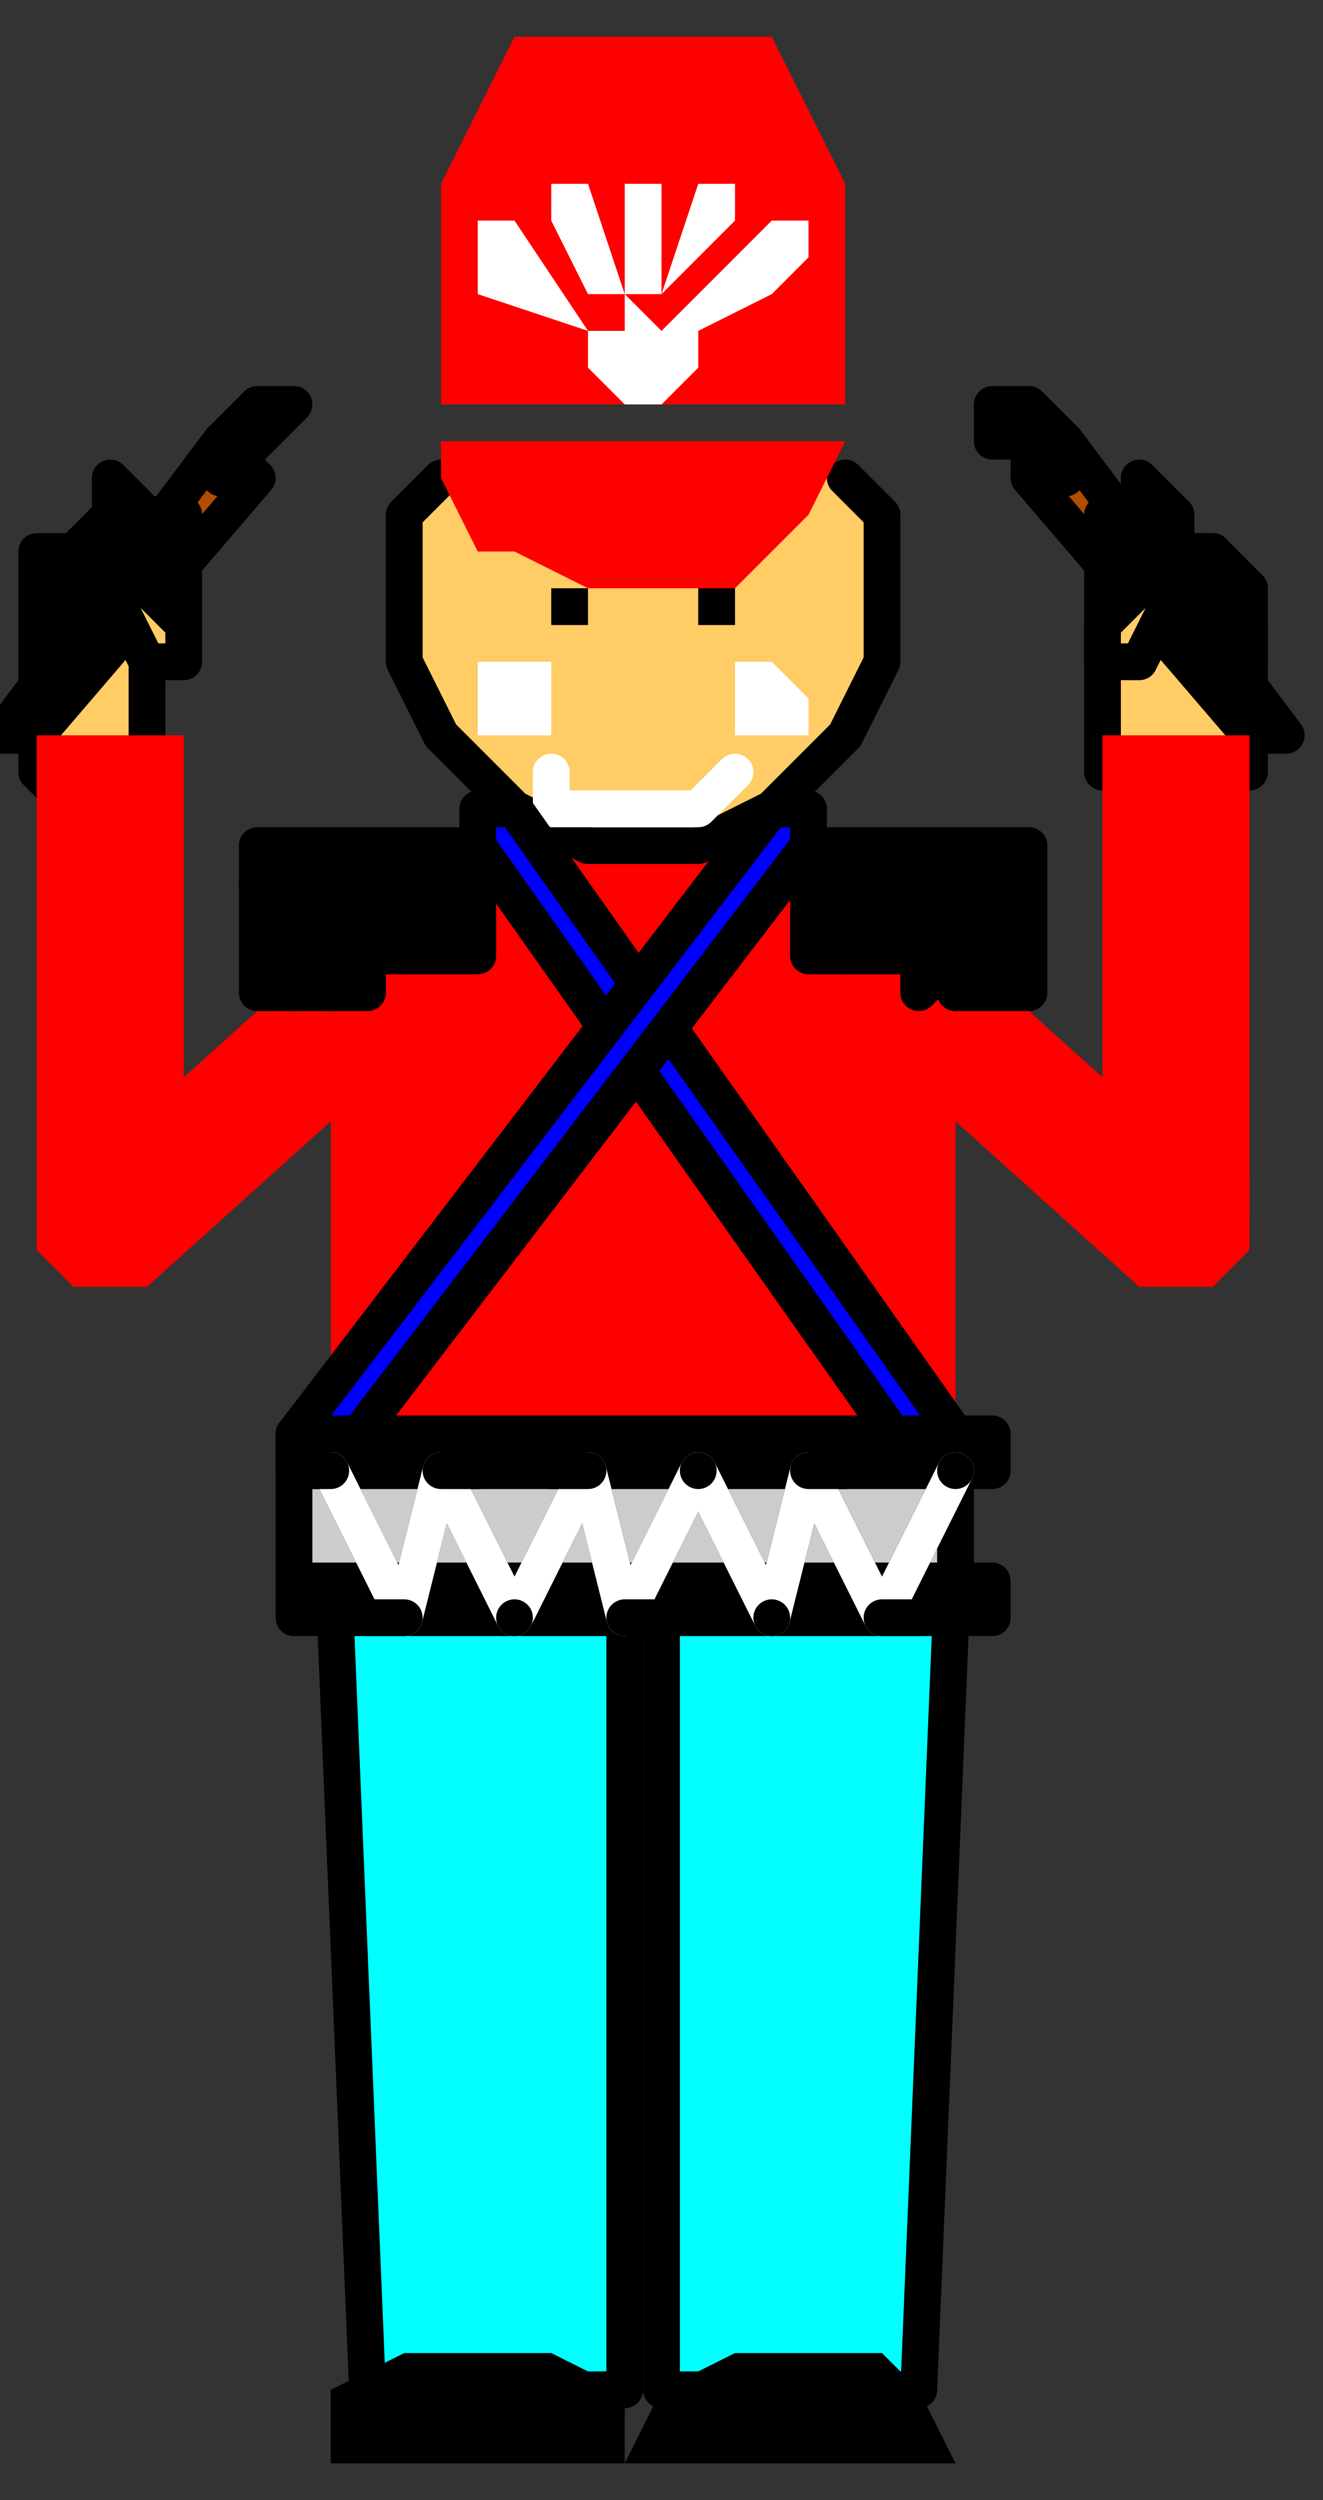 <?xml version="1.0" encoding="UTF-8" standalone="no"?>
<svg
   xmlns:dc="http://purl.org/dc/elements/1.1/"
   xmlns:cc="http://creativecommons.org/ns#"
   xmlns:rdf="http://www.w3.org/1999/02/22-rdf-syntax-ns#"
   xmlns:svg="http://www.w3.org/2000/svg"
   xmlns="http://www.w3.org/2000/svg"
   xmlns:sodipodi="http://sodipodi.sourceforge.net/DTD/sodipodi-0.dtd"
   xmlns:inkscape="http://www.inkscape.org/namespaces/inkscape"
   version="1.0"
   width="9.525mm"
   height="17.992mm"
   id="svg163"
   sodipodi:docname="PRESN028.WMF">
  <rect width="100%" height="100%" fill="#333333" stroke="none"/>
  <sodipodi:namedview
     pagecolor="#ffffff"
     bordercolor="#666666"
     borderopacity="1"
     objecttolerance="10"
     gridtolerance="10"
     guidetolerance="10"
     inkscape:pageopacity="0"
     inkscape:pageshadow="2"
     inkscape:window-width="640"
     inkscape:window-height="480"
     id="namedview165" />
  <defs
     id="defs3">
    <pattern
       id="WMFhbasepattern"
       patternUnits="userSpaceOnUse"
       width="6"
       height="6"
       x="0"
       y="0" />
  </defs>
  <path
     style="fill:none;stroke:none;"
     d="  M 0,0   L 35,0   L 35,67   L 0,67   z "
     id="path5" />
  <path
     style="fill:#ffcc65;fill-rule:evenodd;fill-opacity:1;stroke:#000000;stroke-width:1px;stroke-linecap:round;stroke-linejoin:round;stroke-miterlimit:4;stroke-dasharray:none;stroke-opacity:1;"
     d="  M 32,22   L 31,22   L 31,21   L 30,21   L 30,21   L 30,17   L 31,16   L 31,15   L 32,15   L 32,15   L 32,15   L 33,15   L 33,16   L 34,17   L 34,17   L 34,21   L 33,21   L 33,22   L 32,22   L 32,22   L 32,22  z "
     id="path7" />
  <path
     style="fill:#b24c00;fill-rule:evenodd;fill-opacity:1;stroke:#000000;stroke-width:1px;stroke-linecap:round;stroke-linejoin:round;stroke-miterlimit:4;stroke-dasharray:none;stroke-opacity:1;"
     d="  M 34,20   L 28,13   L 29,12   L 35,20   L 34,20  z "
     id="path9" />
  <path
     style="fill:#b24c00;fill-rule:evenodd;fill-opacity:1;stroke:#000000;stroke-width:1px;stroke-linecap:round;stroke-linejoin:round;stroke-miterlimit:4;stroke-dasharray:none;stroke-opacity:1;"
     d="  M 29,13   L 28,13   L 28,12   L 28,12   L 28,12   L 27,12   L 27,11   L 27,11   L 27,11   L 27,11   L 28,11   L 28,11   L 28,11   L 29,12   L 29,12   L 29,13  z "
     id="path11" />
  <path
     style="fill:#ffcc65;fill-rule:evenodd;fill-opacity:1;stroke:#000000;stroke-width:1px;stroke-linecap:round;stroke-linejoin:round;stroke-miterlimit:4;stroke-dasharray:none;stroke-opacity:1;"
     d="  M 33,18   L 33,18   L 33,18   L 33,18   L 33,18   L 33,16   L 33,16   L 33,15   L 33,15   L 33,15   L 33,15   L 33,15   L 34,16   L 34,16   L 34,16   L 34,18   L 34,18   L 33,18   L 33,18   L 33,18   L 33,18  z "
     id="path13" />
  <path
     style="fill:#ffcc65;fill-rule:evenodd;fill-opacity:1;stroke:#000000;stroke-width:1px;stroke-linecap:round;stroke-linejoin:round;stroke-miterlimit:4;stroke-dasharray:none;stroke-opacity:1;"
     d="  M 32,17   L 32,17   L 32,17   L 32,17   L 32,17   L 32,15   L 32,15   L 32,15   L 32,14   L 32,14   L 32,14   L 32,15   L 33,15   L 33,15   L 33,15   L 33,17   L 33,17   L 32,17   L 32,17   L 32,17   L 32,17  z "
     id="path15" />
  <path
     style="fill:#ffcc65;fill-rule:evenodd;fill-opacity:1;stroke:#000000;stroke-width:1px;stroke-linecap:round;stroke-linejoin:round;stroke-miterlimit:4;stroke-dasharray:none;stroke-opacity:1;"
     d="  M 31,16   L 31,16   L 31,16   L 31,16   L 31,16   L 31,14   L 31,14   L 31,14   L 31,13   L 31,13   L 31,13   L 32,14   L 32,14   L 32,14   L 32,14   L 32,16   L 32,16   L 32,16   L 31,16   L 31,16   L 31,16  z "
     id="path17" />
  <path
     style="fill:#ffcc65;fill-rule:evenodd;fill-opacity:1;stroke:#000000;stroke-width:1px;stroke-linecap:round;stroke-linejoin:round;stroke-miterlimit:4;stroke-dasharray:none;stroke-opacity:1;"
     d="  M 31,17   L 30,17   L 30,16   L 30,16   L 30,16   L 30,14   L 30,14   L 30,14   L 31,14   L 31,14   L 31,14   L 31,14   L 31,14   L 31,14   L 31,14   L 31,16   L 31,16   L 31,17   L 31,17   L 31,17   L 31,17  z "
     id="path19" />
  <path
     style="fill:#ffcc65;fill-rule:evenodd;fill-opacity:1;stroke:#000000;stroke-width:1px;stroke-linecap:round;stroke-linejoin:round;stroke-miterlimit:4;stroke-dasharray:none;stroke-opacity:1;"
     d="  M 30,18   L 30,18   L 30,18   L 30,17   L 30,17   L 31,16   L 31,16   L 31,16   L 31,16   L 31,16   L 31,16   L 32,16   L 32,16   L 32,16   L 32,16   L 31,18   L 31,18   L 30,18   L 30,18   L 30,18   L 30,18  z "
     id="path21" />
  <path
     style="fill:#ffcc65;fill-rule:evenodd;fill-opacity:1;stroke:#000000;stroke-width:1px;stroke-linecap:round;stroke-linejoin:round;stroke-miterlimit:4;stroke-dasharray:none;stroke-opacity:1;"
     d="  M 3,22   L 4,22   L 4,21   L 4,21   L 4,21   L 4,17   L 4,16   L 4,15   L 3,15   L 3,15   L 3,15   L 2,15   L 1,16   L 1,17   L 1,17   L 1,21   L 1,21   L 2,22   L 3,22   L 3,22   L 3,22  z "
     id="path23" />
  <path
     style="fill:#b24c00;fill-rule:evenodd;fill-opacity:1;stroke:#000000;stroke-width:1px;stroke-linecap:round;stroke-linejoin:round;stroke-miterlimit:4;stroke-dasharray:none;stroke-opacity:1;"
     d="  M 1,20   L 7,13   L 6,12   L 0,20   L 1,20  z "
     id="path25" />
  <path
     style="fill:#b24c00;fill-rule:evenodd;fill-opacity:1;stroke:#000000;stroke-width:1px;stroke-linecap:round;stroke-linejoin:round;stroke-miterlimit:4;stroke-dasharray:none;stroke-opacity:1;"
     d="  M 6,13   L 6,13   L 7,12   L 7,12   L 7,12   L 7,12   L 8,11   L 8,11   L 8,11   L 7,11   L 7,11   L 7,11   L 7,11   L 6,12   L 6,12   L 6,13  z "
     id="path27" />
  <path
     style="fill:#ffcc65;fill-rule:evenodd;fill-opacity:1;stroke:#000000;stroke-width:1px;stroke-linecap:round;stroke-linejoin:round;stroke-miterlimit:4;stroke-dasharray:none;stroke-opacity:1;"
     d="  M 2,18   L 2,18   L 2,18   L 2,18   L 2,18   L 2,16   L 2,16   L 2,15   L 2,15   L 2,15   L 2,15   L 1,15   L 1,16   L 1,16   L 1,16   L 1,18   L 1,18   L 1,18   L 2,18   L 2,18   L 2,18  z "
     id="path29" />
  <path
     style="fill:#ffcc65;fill-rule:evenodd;fill-opacity:1;stroke:#000000;stroke-width:1px;stroke-linecap:round;stroke-linejoin:round;stroke-miterlimit:4;stroke-dasharray:none;stroke-opacity:1;"
     d="  M 3,17   L 3,17   L 3,17   L 3,17   L 3,17   L 3,15   L 3,15   L 3,15   L 3,14   L 3,14   L 3,14   L 2,15   L 2,15   L 2,15   L 2,15   L 2,17   L 2,17   L 2,17   L 3,17   L 3,17   L 3,17  z "
     id="path31" />
  <path
     style="fill:#ffcc65;fill-rule:evenodd;fill-opacity:1;stroke:#000000;stroke-width:1px;stroke-linecap:round;stroke-linejoin:round;stroke-miterlimit:4;stroke-dasharray:none;stroke-opacity:1;"
     d="  M 3,16   L 4,16   L 4,16   L 4,16   L 4,16   L 4,14   L 4,14   L 4,14   L 3,13   L 3,13   L 3,13   L 3,14   L 3,14   L 3,14   L 3,14   L 3,16   L 3,16   L 3,16   L 3,16   L 3,16   L 3,16  z "
     id="path33" />
  <path
     style="fill:#ffcc65;fill-rule:evenodd;fill-opacity:1;stroke:#000000;stroke-width:1px;stroke-linecap:round;stroke-linejoin:round;stroke-miterlimit:4;stroke-dasharray:none;stroke-opacity:1;"
     d="  M 4,17   L 5,17   L 5,16   L 5,16   L 5,16   L 5,14   L 5,14   L 5,14   L 4,14   L 4,14   L 4,14   L 4,14   L 4,14   L 4,14   L 4,14   L 4,16   L 4,16   L 4,17   L 4,17   L 4,17   L 4,17  z "
     id="path35" />
  <path
     style="fill:#ffcc65;fill-rule:evenodd;fill-opacity:1;stroke:#000000;stroke-width:1px;stroke-linecap:round;stroke-linejoin:round;stroke-miterlimit:4;stroke-dasharray:none;stroke-opacity:1;"
     d="  M 5,18   L 5,18   L 5,18   L 5,17   L 5,17   L 4,16   L 4,16   L 4,16   L 3,16   L 3,16   L 3,16   L 3,16   L 3,16   L 3,16   L 3,16   L 4,18   L 4,18   L 4,18   L 5,18   L 5,18   L 5,18  z "
     id="path37" />
  <path
     style="fill:#ff0000;fill-rule:evenodd;fill-opacity:1;stroke:none;"
     d="  M 30,33   L 30,20   L 34,20   L 34,33   L 30,33  z "
     id="path39" />
  <path
     style="fill:#ff0000;fill-rule:evenodd;fill-opacity:1;stroke:none;"
     d="  M 32,35   L 31,35   L 30,34   L 30,33   L 30,33   L 30,32   L 31,32   L 32,31   L 32,31   L 33,32   L 34,32   L 34,33   L 34,33   L 34,34   L 33,35   L 32,35  z "
     id="path41" />
  <path
     style="fill:#ff0000;fill-rule:evenodd;fill-opacity:1;stroke:none;"
     d="  M 31,35   L 21,26   L 23,23   L 33,32   L 31,35  z "
     id="path43" />
  <path
     style="fill:#ff0000;fill-rule:evenodd;fill-opacity:1;stroke:none;"
     d="  M 12,11   L 12,5   L 13,3   L 14,1   L 16,1   L 16,1   L 19,1   L 21,1   L 22,3   L 23,5   L 23,5   L 23,11   L 12,11  z "
     id="path45" />
  <path
     style="fill:#ff0000;fill-rule:evenodd;fill-opacity:1;stroke:none;"
     d="  M 5,33   L 5,20   L 1,20   L 1,33   L 5,33  z "
     id="path47" />
  <path
     style="fill:#ff0000;fill-rule:evenodd;fill-opacity:1;stroke:none;"
     d="  M 3,35   L 4,35   L 4,34   L 5,33   L 5,33   L 4,32   L 4,32   L 3,31   L 3,31   L 2,32   L 1,32   L 1,33   L 1,33   L 1,34   L 2,35   L 3,35  z "
     id="path49" />
  <path
     style="fill:#ff0000;fill-rule:evenodd;fill-opacity:1;stroke:none;"
     d="  M 4,35   L 14,26   L 12,23   L 2,32   L 4,35  z "
     id="path51" />
  <path
     style="fill:#00ffff;fill-rule:evenodd;fill-opacity:1;stroke:#000000;stroke-width:1px;stroke-linecap:round;stroke-linejoin:round;stroke-miterlimit:4;stroke-dasharray:none;stroke-opacity:1;"
     d="  M 17,65   L 17,41   L 9,41   L 10,65   L 17,65  z "
     id="path53" />
  <path
     style="fill:#00ffff;fill-rule:evenodd;fill-opacity:1;stroke:#000000;stroke-width:1px;stroke-linecap:round;stroke-linejoin:round;stroke-miterlimit:4;stroke-dasharray:none;stroke-opacity:1;"
     d="  M 25,65   L 26,41   L 18,41   L 18,65   L 25,65  z "
     id="path55" />
  <path
     style="fill:#ff0000;fill-rule:evenodd;fill-opacity:1;stroke:none;"
     d="  M 26,41   L 26,27   L 25,25   L 23,23   L 21,23   L 21,23   L 13,23   L 11,23   L 10,25   L 9,27   L 9,27   L 9,41   L 26,41  z "
     id="path57" />
  <path
     style="fill:#ffcc65;fill-rule:evenodd;fill-opacity:1;stroke:none;"
     d="  M 12,13   L 11,14   L 11,15   L 11,17   L 11,17   L 11,18   L 12,20   L 13,21   L 14,22   L 16,23   L 17,23   L 17,23   L 19,23   L 21,22   L 22,21   L 23,20   L 24,18   L 24,17   L 24,17   L 24,15   L 24,14   L 23,13  z "
     id="path59" />
  <path
     style="fill:none;stroke:#000000;stroke-width:1px;stroke-linecap:round;stroke-linejoin:round;stroke-miterlimit:4;stroke-dasharray:none;stroke-opacity:1;"
     d="  M 12,13   L 11,14   L 11,15   L 11,17   L 11,17   L 11,18   L 12,20   L 13,21   L 14,22   L 16,23   L 17,23   L 17,23   L 19,23   L 21,22   L 22,21   L 23,20   L 24,18   L 24,17   L 24,17   L 24,15   L 24,14   L 23,13  "
     id="path61" />
  <path
     style="fill:#ff0000;fill-rule:evenodd;fill-opacity:1;stroke:none;"
     d="  M 12,12   L 12,13   L 13,15   L 14,15   L 16,16   L 17,16   L 17,16   L 17,16   L 20,16   L 22,14   L 23,12   L 23,12   L 12,12  z "
     id="path63" />
  <path
     style="fill:#ffffff;fill-rule:evenodd;fill-opacity:1;stroke:none;"
     d="  M 17,11   L 18,11   L 19,10   L 19,10   L 19,10   L 19,9   L 18,9   L 17,8   L 17,8   L 17,9   L 16,9   L 16,10   L 16,10   L 16,10   L 17,11   L 17,11  z "
     id="path65" />
  <path
     style="fill:#ffffff;fill-rule:evenodd;fill-opacity:1;stroke:none;"
     d="  M 18,5   L 18,5   L 18,5   L 17,5   L 17,5   L 17,5   L 17,5   L 17,5   L 17,5   L 17,8   L 18,8   L 18,5  z "
     id="path67" />
  <path
     style="fill:#ffffff;fill-rule:evenodd;fill-opacity:1;stroke:none;"
     d="  M 16,5   L 16,5   L 15,5   L 15,5   L 15,5   L 15,5   L 15,6   L 15,6   L 15,6   L 16,8   L 17,8   L 16,5  z "
     id="path69" />
  <path
     style="fill:#ffffff;fill-rule:evenodd;fill-opacity:1;stroke:none;"
     d="  M 14,6   L 14,6   L 13,6   L 13,6   L 13,6   L 13,7   L 13,7   L 13,8   L 13,8   L 16,9   L 16,9   L 14,6  z "
     id="path71" />
  <path
     style="fill:#ffffff;fill-rule:evenodd;fill-opacity:1;stroke:none;"
     d="  M 19,5   L 19,5   L 19,5   L 20,5   L 20,5   L 20,5   L 20,6   L 20,6   L 20,6   L 18,8   L 18,8   L 19,5  z "
     id="path73" />
  <path
     style="fill:#ffffff;fill-rule:evenodd;fill-opacity:1;stroke:none;"
     d="  M 21,6   L 21,6   L 21,6   L 22,6   L 22,6   L 22,7   L 22,7   L 21,8   L 21,8   L 19,9   L 18,9   L 21,6  z "
     id="path75" />
  <path
     style="fill:none;stroke:#ffffff;stroke-width:1px;stroke-linecap:round;stroke-linejoin:round;stroke-miterlimit:4;stroke-dasharray:none;stroke-opacity:1;"
     d="  M 15,21   L 15,22   L 16,22   L 17,22   L 17,22   L 19,22   L 19,22   L 20,21  "
     id="path77" />
  <path
     style="fill:#ffffff;fill-rule:evenodd;fill-opacity:1;stroke:none;"
     d="  M 14,20   L 15,20   L 15,20   L 15,19   L 15,19   L 15,19   L 15,18   L 14,18   L 14,18   L 13,18   L 13,19   L 13,19   L 13,19   L 13,20   L 13,20   L 14,20  z "
     id="path79" />
  <path
     style="fill:#000000;fill-rule:evenodd;fill-opacity:1;stroke:none;"
     d="  M 16,17   L 16,17   L 16,17   L 16,17   L 16,17   L 16,17   L 16,16   L 16,16   L 16,16   L 15,16   L 15,17   L 15,17   L 15,17   L 15,17   L 15,17   L 16,17  z "
     id="path81" />
  <path
     style="fill:#000000;fill-rule:evenodd;fill-opacity:1;stroke:none;"
     d="  M 19,17   L 19,17   L 19,17   L 19,17   L 19,17   L 19,17   L 19,16   L 19,16   L 19,16   L 20,16   L 20,17   L 20,17   L 20,17   L 20,17   L 20,17   L 19,17  z "
     id="path83" />
  <path
     style="fill:#ffffff;fill-rule:evenodd;fill-opacity:1;stroke:none;"
     d="  M 21,20   L 21,20   L 22,20   L 22,19   L 22,19   L 22,19   L 21,18   L 21,18   L 21,18   L 20,18   L 20,19   L 20,19   L 20,19   L 20,20   L 20,20   L 21,20  z "
     id="path85" />
  <path
     style="fill:#ff9900;fill-rule:evenodd;fill-opacity:1;stroke:#000000;stroke-width:1px;stroke-linecap:round;stroke-linejoin:round;stroke-miterlimit:4;stroke-dasharray:none;stroke-opacity:1;"
     d="  M 13,24   L 13,24   L 13,23   L 13,23   L 13,23   L 13,23   L 7,23   L 7,23   L 7,23   L 7,24   L 7,24   L 7,24   L 13,24  z "
     id="path87" />
  <path
     style="fill:#ff9900;fill-rule:evenodd;fill-opacity:1;stroke:#000000;stroke-width:1px;stroke-linecap:round;stroke-linejoin:round;stroke-miterlimit:4;stroke-dasharray:none;stroke-opacity:1;"
     d="  M 7,24   L 7,27   L 7,27   L 7,27   L 7,27   L 7,27   L 7,27   L 8,27   L 8,27   L 8,27   L 8,27   L 8,24   L 7,24  z "
     id="path89" />
  <path
     style="fill:#ff9900;fill-rule:evenodd;fill-opacity:1;stroke:#000000;stroke-width:1px;stroke-linecap:round;stroke-linejoin:round;stroke-miterlimit:4;stroke-dasharray:none;stroke-opacity:1;"
     d="  M 8,24   L 8,27   L 8,27   L 8,27   L 8,27   L 8,27   L 8,27   L 8,27   L 8,27   L 8,27   L 8,27   L 8,24   L 8,24  z "
     id="path91" />
  <path
     style="fill:#ff9900;fill-rule:evenodd;fill-opacity:1;stroke:#000000;stroke-width:1px;stroke-linecap:round;stroke-linejoin:round;stroke-miterlimit:4;stroke-dasharray:none;stroke-opacity:1;"
     d="  M 8,24   L 8,26   L 8,27   L 9,27   L 9,27   L 9,27   L 9,27   L 9,27   L 9,27   L 9,26   L 9,26   L 9,24   L 8,24  z "
     id="path93" />
  <path
     style="fill:#ff9900;fill-rule:evenodd;fill-opacity:1;stroke:#000000;stroke-width:1px;stroke-linecap:round;stroke-linejoin:round;stroke-miterlimit:4;stroke-dasharray:none;stroke-opacity:1;"
     d="  M 9,24   L 9,26   L 9,26   L 9,27   L 10,27   L 10,27   L 10,27   L 10,27   L 10,26   L 10,26   L 10,26   L 10,24   L 9,24  z "
     id="path95" />
  <path
     style="fill:#ff9900;fill-rule:evenodd;fill-opacity:1;stroke:#000000;stroke-width:1px;stroke-linecap:round;stroke-linejoin:round;stroke-miterlimit:4;stroke-dasharray:none;stroke-opacity:1;"
     d="  M 10,24   L 10,26   L 10,26   L 10,26   L 10,26   L 10,26   L 10,26   L 10,26   L 11,26   L 11,26   L 11,26   L 11,24   L 10,24  z "
     id="path97" />
  <path
     style="fill:#ff9900;fill-rule:evenodd;fill-opacity:1;stroke:#000000;stroke-width:1px;stroke-linecap:round;stroke-linejoin:round;stroke-miterlimit:4;stroke-dasharray:none;stroke-opacity:1;"
     d="  M 11,24   L 11,26   L 11,26   L 11,26   L 11,26   L 11,26   L 11,26   L 11,26   L 11,26   L 11,26   L 11,26   L 11,24   L 11,24  z "
     id="path99" />
  <path
     style="fill:#ff9900;fill-rule:evenodd;fill-opacity:1;stroke:#000000;stroke-width:1px;stroke-linecap:round;stroke-linejoin:round;stroke-miterlimit:4;stroke-dasharray:none;stroke-opacity:1;"
     d="  M 11,24   L 11,25   L 11,26   L 11,26   L 12,26   L 12,26   L 12,26   L 12,26   L 12,26   L 12,25   L 12,25   L 12,24   L 11,24  z "
     id="path101" />
  <path
     style="fill:#ff9900;fill-rule:evenodd;fill-opacity:1;stroke:#000000;stroke-width:1px;stroke-linecap:round;stroke-linejoin:round;stroke-miterlimit:4;stroke-dasharray:none;stroke-opacity:1;"
     d="  M 12,24   L 12,25   L 12,25   L 12,26   L 12,26   L 12,26   L 12,26   L 13,26   L 13,25   L 13,25   L 13,25   L 13,24   L 12,24  z "
     id="path103" />
  <path
     style="fill:#ff9900;fill-rule:evenodd;fill-opacity:1;stroke:#000000;stroke-width:1px;stroke-linecap:round;stroke-linejoin:round;stroke-miterlimit:4;stroke-dasharray:none;stroke-opacity:1;"
     d="  M 22,24   L 22,24   L 22,23   L 22,23   L 22,23   L 22,23   L 28,23   L 28,23   L 28,23   L 28,24   L 28,24   L 28,24   L 22,24  z "
     id="path105" />
  <path
     style="fill:#ff9900;fill-rule:evenodd;fill-opacity:1;stroke:#000000;stroke-width:1px;stroke-linecap:round;stroke-linejoin:round;stroke-miterlimit:4;stroke-dasharray:none;stroke-opacity:1;"
     d="  M 28,24   L 28,27   L 28,27   L 28,27   L 27,27   L 27,27   L 27,27   L 27,27   L 27,27   L 27,27   L 27,27   L 27,24   L 28,24  z "
     id="path107" />
  <path
     style="fill:#ff9900;fill-rule:evenodd;fill-opacity:1;stroke:#000000;stroke-width:1px;stroke-linecap:round;stroke-linejoin:round;stroke-miterlimit:4;stroke-dasharray:none;stroke-opacity:1;"
     d="  M 27,24   L 27,27   L 27,27   L 27,27   L 27,27   L 27,27   L 27,27   L 27,27   L 26,27   L 26,27   L 26,27   L 26,24   L 27,24  z "
     id="path109" />
  <path
     style="fill:#ff9900;fill-rule:evenodd;fill-opacity:1;stroke:#000000;stroke-width:1px;stroke-linecap:round;stroke-linejoin:round;stroke-miterlimit:4;stroke-dasharray:none;stroke-opacity:1;"
     d="  M 26,24   L 26,26   L 26,27   L 26,27   L 26,27   L 26,27   L 26,27   L 26,27   L 26,27   L 26,26   L 26,26   L 26,24   L 26,24  z "
     id="path111" />
  <path
     style="fill:#ff9900;fill-rule:evenodd;fill-opacity:1;stroke:#000000;stroke-width:1px;stroke-linecap:round;stroke-linejoin:round;stroke-miterlimit:4;stroke-dasharray:none;stroke-opacity:1;"
     d="  M 26,24   L 26,26   L 26,26   L 25,27   L 25,27   L 25,27   L 25,27   L 25,27   L 25,26   L 25,26   L 25,26   L 25,24   L 26,24  z "
     id="path113" />
  <path
     style="fill:#ff9900;fill-rule:evenodd;fill-opacity:1;stroke:#000000;stroke-width:1px;stroke-linecap:round;stroke-linejoin:round;stroke-miterlimit:4;stroke-dasharray:none;stroke-opacity:1;"
     d="  M 25,24   L 25,26   L 25,26   L 25,26   L 25,26   L 25,26   L 25,26   L 24,26   L 24,26   L 24,26   L 24,26   L 24,24   L 25,24  z "
     id="path115" />
  <path
     style="fill:#ff9900;fill-rule:evenodd;fill-opacity:1;stroke:#000000;stroke-width:1px;stroke-linecap:round;stroke-linejoin:round;stroke-miterlimit:4;stroke-dasharray:none;stroke-opacity:1;"
     d="  M 24,24   L 24,26   L 24,26   L 24,26   L 24,26   L 24,26   L 24,26   L 24,26   L 23,26   L 23,26   L 23,26   L 23,24   L 24,24  z "
     id="path117" />
  <path
     style="fill:#ff9900;fill-rule:evenodd;fill-opacity:1;stroke:#000000;stroke-width:1px;stroke-linecap:round;stroke-linejoin:round;stroke-miterlimit:4;stroke-dasharray:none;stroke-opacity:1;"
     d="  M 23,24   L 23,25   L 23,26   L 23,26   L 23,26   L 23,26   L 23,26   L 23,26   L 23,26   L 23,25   L 23,25   L 23,24   L 23,24  z "
     id="path119" />
  <path
     style="fill:#ff9900;fill-rule:evenodd;fill-opacity:1;stroke:#000000;stroke-width:1px;stroke-linecap:round;stroke-linejoin:round;stroke-miterlimit:4;stroke-dasharray:none;stroke-opacity:1;"
     d="  M 23,24   L 23,25   L 23,25   L 23,26   L 22,26   L 22,26   L 22,26   L 22,26   L 22,25   L 22,25   L 22,25   L 22,24   L 23,24  z "
     id="path121" />
  <path
     style="fill:#0000ff;fill-rule:evenodd;fill-opacity:1;stroke:#000000;stroke-width:1px;stroke-linecap:round;stroke-linejoin:round;stroke-miterlimit:4;stroke-dasharray:none;stroke-opacity:1;"
     d="  M 26,40   L 26,40   L 26,40   L 26,39   L 26,39   L 14,22   L 14,22   L 13,22   L 13,22   L 13,22   L 13,22   L 13,22   L 13,23   L 13,23   L 13,23   L 25,40   L 25,40   L 26,40   L 26,40   L 26,40   L 26,40  z "
     id="path123" />
  <path
     style="fill:#0000ff;fill-rule:evenodd;fill-opacity:1;stroke:#000000;stroke-width:1px;stroke-linecap:round;stroke-linejoin:round;stroke-miterlimit:4;stroke-dasharray:none;stroke-opacity:1;"
     d="  M 8,40   L 8,40   L 8,40   L 8,39   L 8,39   L 21,22   L 21,22   L 21,22   L 22,22   L 22,22   L 22,22   L 22,22   L 22,23   L 22,23   L 22,23   L 9,40   L 9,40   L 9,40   L 8,40   L 8,40   L 8,40  z "
     id="path125" />
  <path
     style="fill:#9900ff;fill-rule:evenodd;fill-opacity:1;stroke:#000000;stroke-width:1px;stroke-linecap:round;stroke-linejoin:round;stroke-miterlimit:4;stroke-dasharray:none;stroke-opacity:1;"
     d="  M 27,40   L 27,39   L 8,39   L 8,40   L 27,40  z "
     id="path127" />
  <path
     style="fill:#9900ff;fill-rule:evenodd;fill-opacity:1;stroke:#000000;stroke-width:1px;stroke-linecap:round;stroke-linejoin:round;stroke-miterlimit:4;stroke-dasharray:none;stroke-opacity:1;"
     d="  M 27,44   L 27,43   L 8,43   L 8,44   L 27,44  z "
     id="path129" />
  <path
     style="fill:#cccccc;fill-rule:evenodd;fill-opacity:1;stroke:#000000;stroke-width:1px;stroke-linecap:round;stroke-linejoin:round;stroke-miterlimit:4;stroke-dasharray:none;stroke-opacity:1;"
     d="  M 26,43   L 26,40   L 8,40   L 8,43   L 26,43  z "
     id="path131" />
  <path
     style="fill:none;stroke:#000000;stroke-width:1px;stroke-linecap:round;stroke-linejoin:round;stroke-miterlimit:4;stroke-dasharray:none;stroke-opacity:1;"
     d="  M 26,40   L 24,44   L 22,40   L 21,44   L 19,40   L 17,44   L 16,40   L 14,44   L 12,40   L 11,44   L 9,40  "
     id="path133" />
  <path
     style="fill:none;stroke:#ffffff;stroke-width:1px;stroke-linecap:round;stroke-linejoin:round;stroke-miterlimit:4;stroke-dasharray:none;stroke-opacity:1;"
     d="  M 26,40   L 24,44   L 22,40   L 21,44   L 19,40   L 17,44   L 16,40   L 14,44   L 12,40   L 11,44   L 9,40  "
     id="path135" />
  <path
     style="fill:#ffffff;fill-rule:evenodd;fill-opacity:1;stroke:#000000;stroke-width:1px;stroke-linecap:round;stroke-linejoin:round;stroke-miterlimit:4;stroke-dasharray:none;stroke-opacity:1;"
     d="  M 9,40   L 9,40   L 9,40   L 9,40   L 9,40   L 9,40   L 9,40   L 9,40   L 9,40   L 9,40   L 9,40   L 8,40   L 8,40   L 9,40   L 9,40   L 9,40  z "
     id="path137" />
  <path
     style="fill:#ffffff;fill-rule:evenodd;fill-opacity:1;stroke:#000000;stroke-width:1px;stroke-linecap:round;stroke-linejoin:round;stroke-miterlimit:4;stroke-dasharray:none;stroke-opacity:1;"
     d="  M 12,40   L 12,40   L 13,40   L 13,40   L 13,40   L 13,40   L 12,40   L 12,40   L 12,40   L 12,40   L 12,40   L 12,40   L 12,40   L 12,40   L 12,40   L 12,40  z "
     id="path139" />
  <path
     style="fill:#ffffff;fill-rule:evenodd;fill-opacity:1;stroke:#000000;stroke-width:1px;stroke-linecap:round;stroke-linejoin:round;stroke-miterlimit:4;stroke-dasharray:none;stroke-opacity:1;"
     d="  M 16,40   L 16,40   L 16,40   L 16,40   L 16,40   L 16,40   L 16,40   L 16,40   L 16,40   L 15,40   L 15,40   L 15,40   L 15,40   L 15,40   L 15,40   L 16,40  z "
     id="path141" />
  <path
     style="fill:#ffffff;fill-rule:evenodd;fill-opacity:1;stroke:#000000;stroke-width:1px;stroke-linecap:round;stroke-linejoin:round;stroke-miterlimit:4;stroke-dasharray:none;stroke-opacity:1;"
     d="  M 19,40   L 19,40   L 19,40   L 19,40   L 19,40   L 19,40   L 19,40   L 19,40   L 19,40   L 19,40   L 19,40   L 19,40   L 19,40   L 19,40   L 19,40   L 19,40  z "
     id="path143" />
  <path
     style="fill:#ffffff;fill-rule:evenodd;fill-opacity:1;stroke:#000000;stroke-width:1px;stroke-linecap:round;stroke-linejoin:round;stroke-miterlimit:4;stroke-dasharray:none;stroke-opacity:1;"
     d="  M 22,40   L 23,40   L 23,40   L 23,40   L 23,40   L 23,40   L 23,40   L 22,40   L 22,40   L 22,40   L 22,40   L 22,40   L 22,40   L 22,40   L 22,40   L 22,40  z "
     id="path145" />
  <path
     style="fill:#ffffff;fill-rule:evenodd;fill-opacity:1;stroke:#000000;stroke-width:1px;stroke-linecap:round;stroke-linejoin:round;stroke-miterlimit:4;stroke-dasharray:none;stroke-opacity:1;"
     d="  M 26,40   L 26,40   L 26,40   L 26,40   L 26,40   L 26,40   L 26,40   L 26,40   L 26,40   L 26,40   L 26,40   L 26,40   L 26,40   L 26,40   L 26,40   L 26,40  z "
     id="path147" />
  <path
     style="fill:#ffffff;fill-rule:evenodd;fill-opacity:1;stroke:#000000;stroke-width:1px;stroke-linecap:round;stroke-linejoin:round;stroke-miterlimit:4;stroke-dasharray:none;stroke-opacity:1;"
     d="  M 11,44   L 11,44   L 11,44   L 11,44   L 11,44   L 11,44   L 11,44   L 11,44   L 11,44   L 10,44   L 10,44   L 10,44   L 10,44   L 10,44   L 10,44   L 11,44  z "
     id="path149" />
  <path
     style="fill:#ffffff;fill-rule:evenodd;fill-opacity:1;stroke:#000000;stroke-width:1px;stroke-linecap:round;stroke-linejoin:round;stroke-miterlimit:4;stroke-dasharray:none;stroke-opacity:1;"
     d="  M 14,44   L 14,44   L 14,44   L 14,44   L 14,44   L 14,44   L 14,44   L 14,44   L 14,44   L 14,44   L 14,44   L 14,44   L 14,44   L 14,44   L 14,44   L 14,44  z "
     id="path151" />
  <path
     style="fill:#ffffff;fill-rule:evenodd;fill-opacity:1;stroke:#000000;stroke-width:1px;stroke-linecap:round;stroke-linejoin:round;stroke-miterlimit:4;stroke-dasharray:none;stroke-opacity:1;"
     d="  M 17,44   L 18,44   L 18,44   L 18,44   L 18,44   L 18,44   L 18,44   L 17,44   L 17,44   L 17,44   L 17,44   L 17,44   L 17,44   L 17,44   L 17,44   L 17,44  z "
     id="path153" />
  <path
     style="fill:#ffffff;fill-rule:evenodd;fill-opacity:1;stroke:#000000;stroke-width:1px;stroke-linecap:round;stroke-linejoin:round;stroke-miterlimit:4;stroke-dasharray:none;stroke-opacity:1;"
     d="  M 21,44   L 21,44   L 21,44   L 21,44   L 21,44   L 21,44   L 21,44   L 21,44   L 21,44   L 21,44   L 21,44   L 21,44   L 21,44   L 21,44   L 21,44   L 21,44  z "
     id="path155" />
  <path
     style="fill:#ffffff;fill-rule:evenodd;fill-opacity:1;stroke:#000000;stroke-width:1px;stroke-linecap:round;stroke-linejoin:round;stroke-miterlimit:4;stroke-dasharray:none;stroke-opacity:1;"
     d="  M 24,44   L 24,44   L 25,44   L 25,44   L 25,44   L 25,44   L 24,44   L 24,44   L 24,44   L 24,44   L 24,44   L 24,44   L 24,44   L 24,44   L 24,44   L 24,44  z "
     id="path157" />
  <path
     style="fill:#000000;fill-rule:evenodd;fill-opacity:1;stroke:none;"
     d="  M 17,67   L 17,65   L 15,64   L 13,64   L 13,64   L 11,64   L 9,65   L 9,67   L 9,67   L 17,67  z "
     id="path159" />
  <path
     style="fill:#000000;fill-rule:evenodd;fill-opacity:1;stroke:none;"
     d="  M 26,67   L 25,65   L 24,64   L 22,64   L 22,64   L 20,64   L 18,65   L 17,67   L 17,67   L 26,67  z "
     id="path161" />
</svg>
